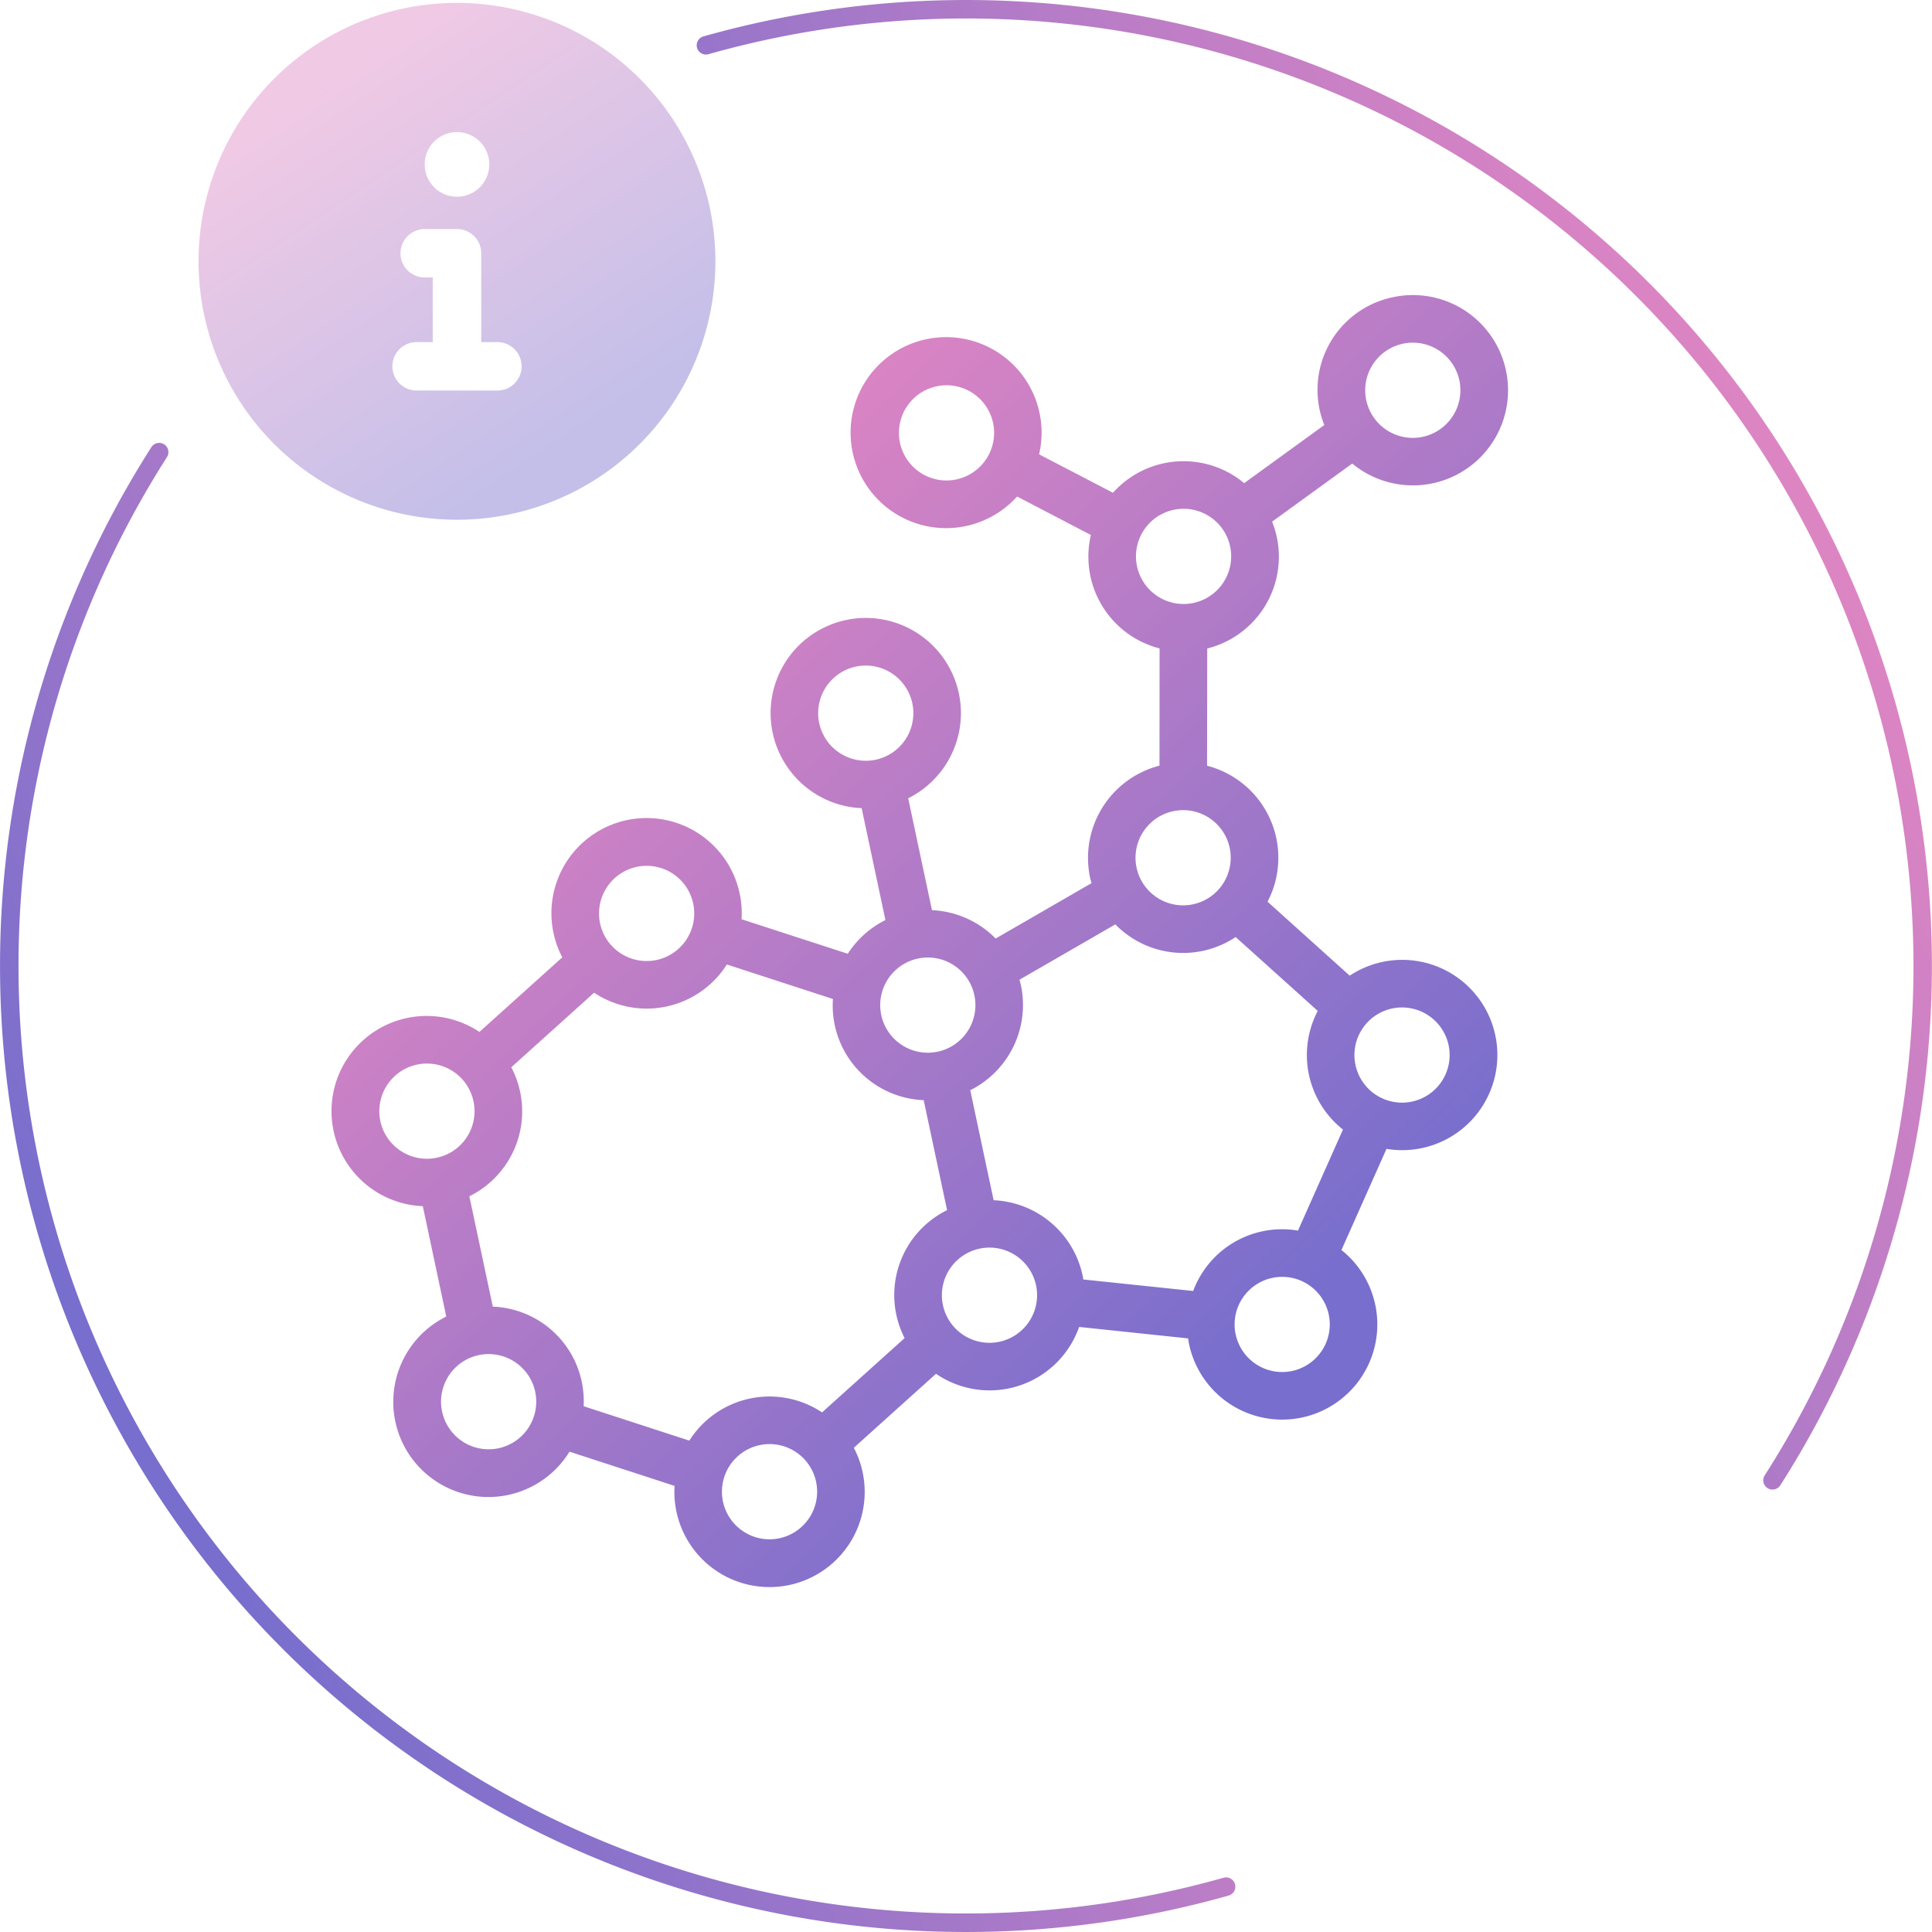 <svg xmlns="http://www.w3.org/2000/svg" xmlns:xlink="http://www.w3.org/1999/xlink" width="156.339" height="156.34" viewBox="0 0 156.339 156.34"><defs><linearGradient id="a" x1="0.272" y1="0.137" x2="0.743" y2="0.841" gradientUnits="objectBoundingBox"><stop offset="0" stop-color="#de85c3"/><stop offset="1" stop-color="#776ecd"/></linearGradient></defs><g transform="translate(-1041 -179.002)"><g transform="translate(1057.067 179.237)"><path d="M20.912-56A20.91,20.91,0,0,0,0-35.088,20.91,20.91,0,0,0,20.912-14.177,20.91,20.91,0,0,0,41.823-35.088,20.91,20.91,0,0,0,20.912-56Zm0,10.456a2.614,2.614,0,0,1,2.614,2.614,2.614,2.614,0,0,1-2.614,2.614A2.613,2.613,0,0,1,18.3-42.93,2.611,2.611,0,0,1,20.912-45.544Zm3.267,20.912H17.644a1.961,1.961,0,0,1-1.96-1.96,1.958,1.958,0,0,1,1.96-1.96h1.307v-5.228H18.3a1.961,1.961,0,0,1-1.96-1.96A1.964,1.964,0,0,1,18.3-37.7h2.614a1.961,1.961,0,0,1,1.96,1.96v7.188h1.307a1.961,1.961,0,0,1,1.96,1.96A1.958,1.958,0,0,1,24.179-24.632Z" transform="translate(0 56)" opacity="0.438" fill="url(#a)"/><path d="M97.866,4.473a7.653,7.653,0,0,0-7.59,8.964l-7.321,3.25a7.663,7.663,0,0,0-10.547-1.444l-5.2-4.286a7.728,7.728,0,1,0-2.452,2.969l5.194,4.287a7.667,7.667,0,0,0,3.53,10.134L71.5,37.626a7.706,7.706,0,0,0-7.379,7.686c0,.16.014.315.023.47l-8.52,2.77a7.716,7.716,0,0,0-4.564-3.316V35.979a7.7,7.7,0,1,0-3.851,0v9.257a7.68,7.68,0,0,0-3.545,2.035l-7.83-4.521a7.7,7.7,0,1,0-14.83,0L13.192,47.26A7.7,7.7,0,1,0,5.777,60.1v9.131A7.7,7.7,0,1,0,13.258,82L21,86.474a7.7,7.7,0,1,0,14.829,0L43.578,82A7.677,7.677,0,0,0,55.695,80.7l8.437,2.742c-.01.16-.024.32-.024.483a7.7,7.7,0,1,0,13.645-4.9l5.268-7.249a7.7,7.7,0,1,0,0-14.328l-5.257-7.236a7.687,7.687,0,0,0-2.5-11.779l1.987-9.279a7.649,7.649,0,0,0,7.267-8.948l7.321-3.25A7.7,7.7,0,1,0,97.866,4.473M60.244,11.554A3.852,3.852,0,1,1,64.094,7.7a3.857,3.857,0,0,1-3.851,3.852M45.281,28.529a3.852,3.852,0,1,1,3.852,3.852,3.857,3.857,0,0,1-3.852-3.852m3.852,20.3a3.852,3.852,0,1,1-3.852,3.852,3.856,3.856,0,0,1,3.852-3.852M28.419,36.841a3.852,3.852,0,1,1-3.852,3.851,3.857,3.857,0,0,1,3.852-3.851M3.851,52.652A3.852,3.852,0,1,1,7.7,56.5a3.857,3.857,0,0,1-3.852-3.852M7.7,80.534a3.852,3.852,0,1,1,3.852-3.852A3.857,3.857,0,0,1,7.7,80.534M28.419,92.384a3.852,3.852,0,1,1,3.852-3.852,3.856,3.856,0,0,1-3.852,3.852m5.49-9.244a7.678,7.678,0,0,0-10.981,0l-7.785-4.5a7.661,7.661,0,0,0-5.515-9.412V60.1a7.663,7.663,0,0,0,5.49-9.507l7.81-4.509a7.679,7.679,0,0,0,10.981,0L41.726,50.6a7.665,7.665,0,0,0,5.482,9.535v9.1a7.656,7.656,0,0,0-5.514,9.412Zm15.225-2.607a3.852,3.852,0,1,1,3.852-3.852,3.857,3.857,0,0,1-3.852,3.852m7.686-3.521c.005-.111.017-.219.017-.331a7.71,7.71,0,0,0-5.777-7.449v-9.1a7.71,7.71,0,0,0,5.777-7.448c0-.16-.014-.315-.023-.471l8.52-2.768a7.664,7.664,0,0,0,9.311,3.027L79.9,59.7a7.684,7.684,0,0,0,0,9.815l-5.261,7.243a7.669,7.669,0,0,0-9.311,3.015Zm14.99,10.758a3.851,3.851,0,1,1,3.852-3.85,3.856,3.856,0,0,1-3.852,3.85M89.681,64.612a3.852,3.852,0,1,1-3.852-3.852,3.857,3.857,0,0,1,3.852,3.852M71.821,49.164a3.852,3.852,0,1,1,3.852-3.852,3.856,3.856,0,0,1-3.852,3.852m5.107-23.846a3.852,3.852,0,1,1,3.851-3.852,3.856,3.856,0,0,1-3.851,3.852m20.938-9.291a3.852,3.852,0,1,1,3.852-3.852,3.857,3.857,0,0,1-3.852,3.852" transform="translate(0 39.785) rotate(-12)" fill="url(#a)"/></g><g transform="translate(1041 179.002)"><g transform="translate(156.339 0) rotate(90)"><path d="M78.168,1.5a76.4,76.4,0,0,1,41.2,12.025.749.749,0,1,0,.806-1.262A78.156,78.156,0,0,0,2.946,99.417a.75.75,0,0,0,.721.545.73.73,0,0,0,.2-.028.751.751,0,0,0,.519-.924A76.66,76.66,0,0,1,78.168,1.5Z" transform="translate(0 0)" fill="url(#a)"/><path d="M117.574.545a.75.75,0,0,0-1.444.408A76.653,76.653,0,0,1,42.352,98.464a76.413,76.413,0,0,1-41.2-12.025A.749.749,0,0,0,.345,87.7a77.907,77.907,0,0,0,42.006,12.26A78.157,78.157,0,0,0,117.574.545Z" transform="translate(35.818 56.376)" fill="url(#a)"/></g></g></g></svg>